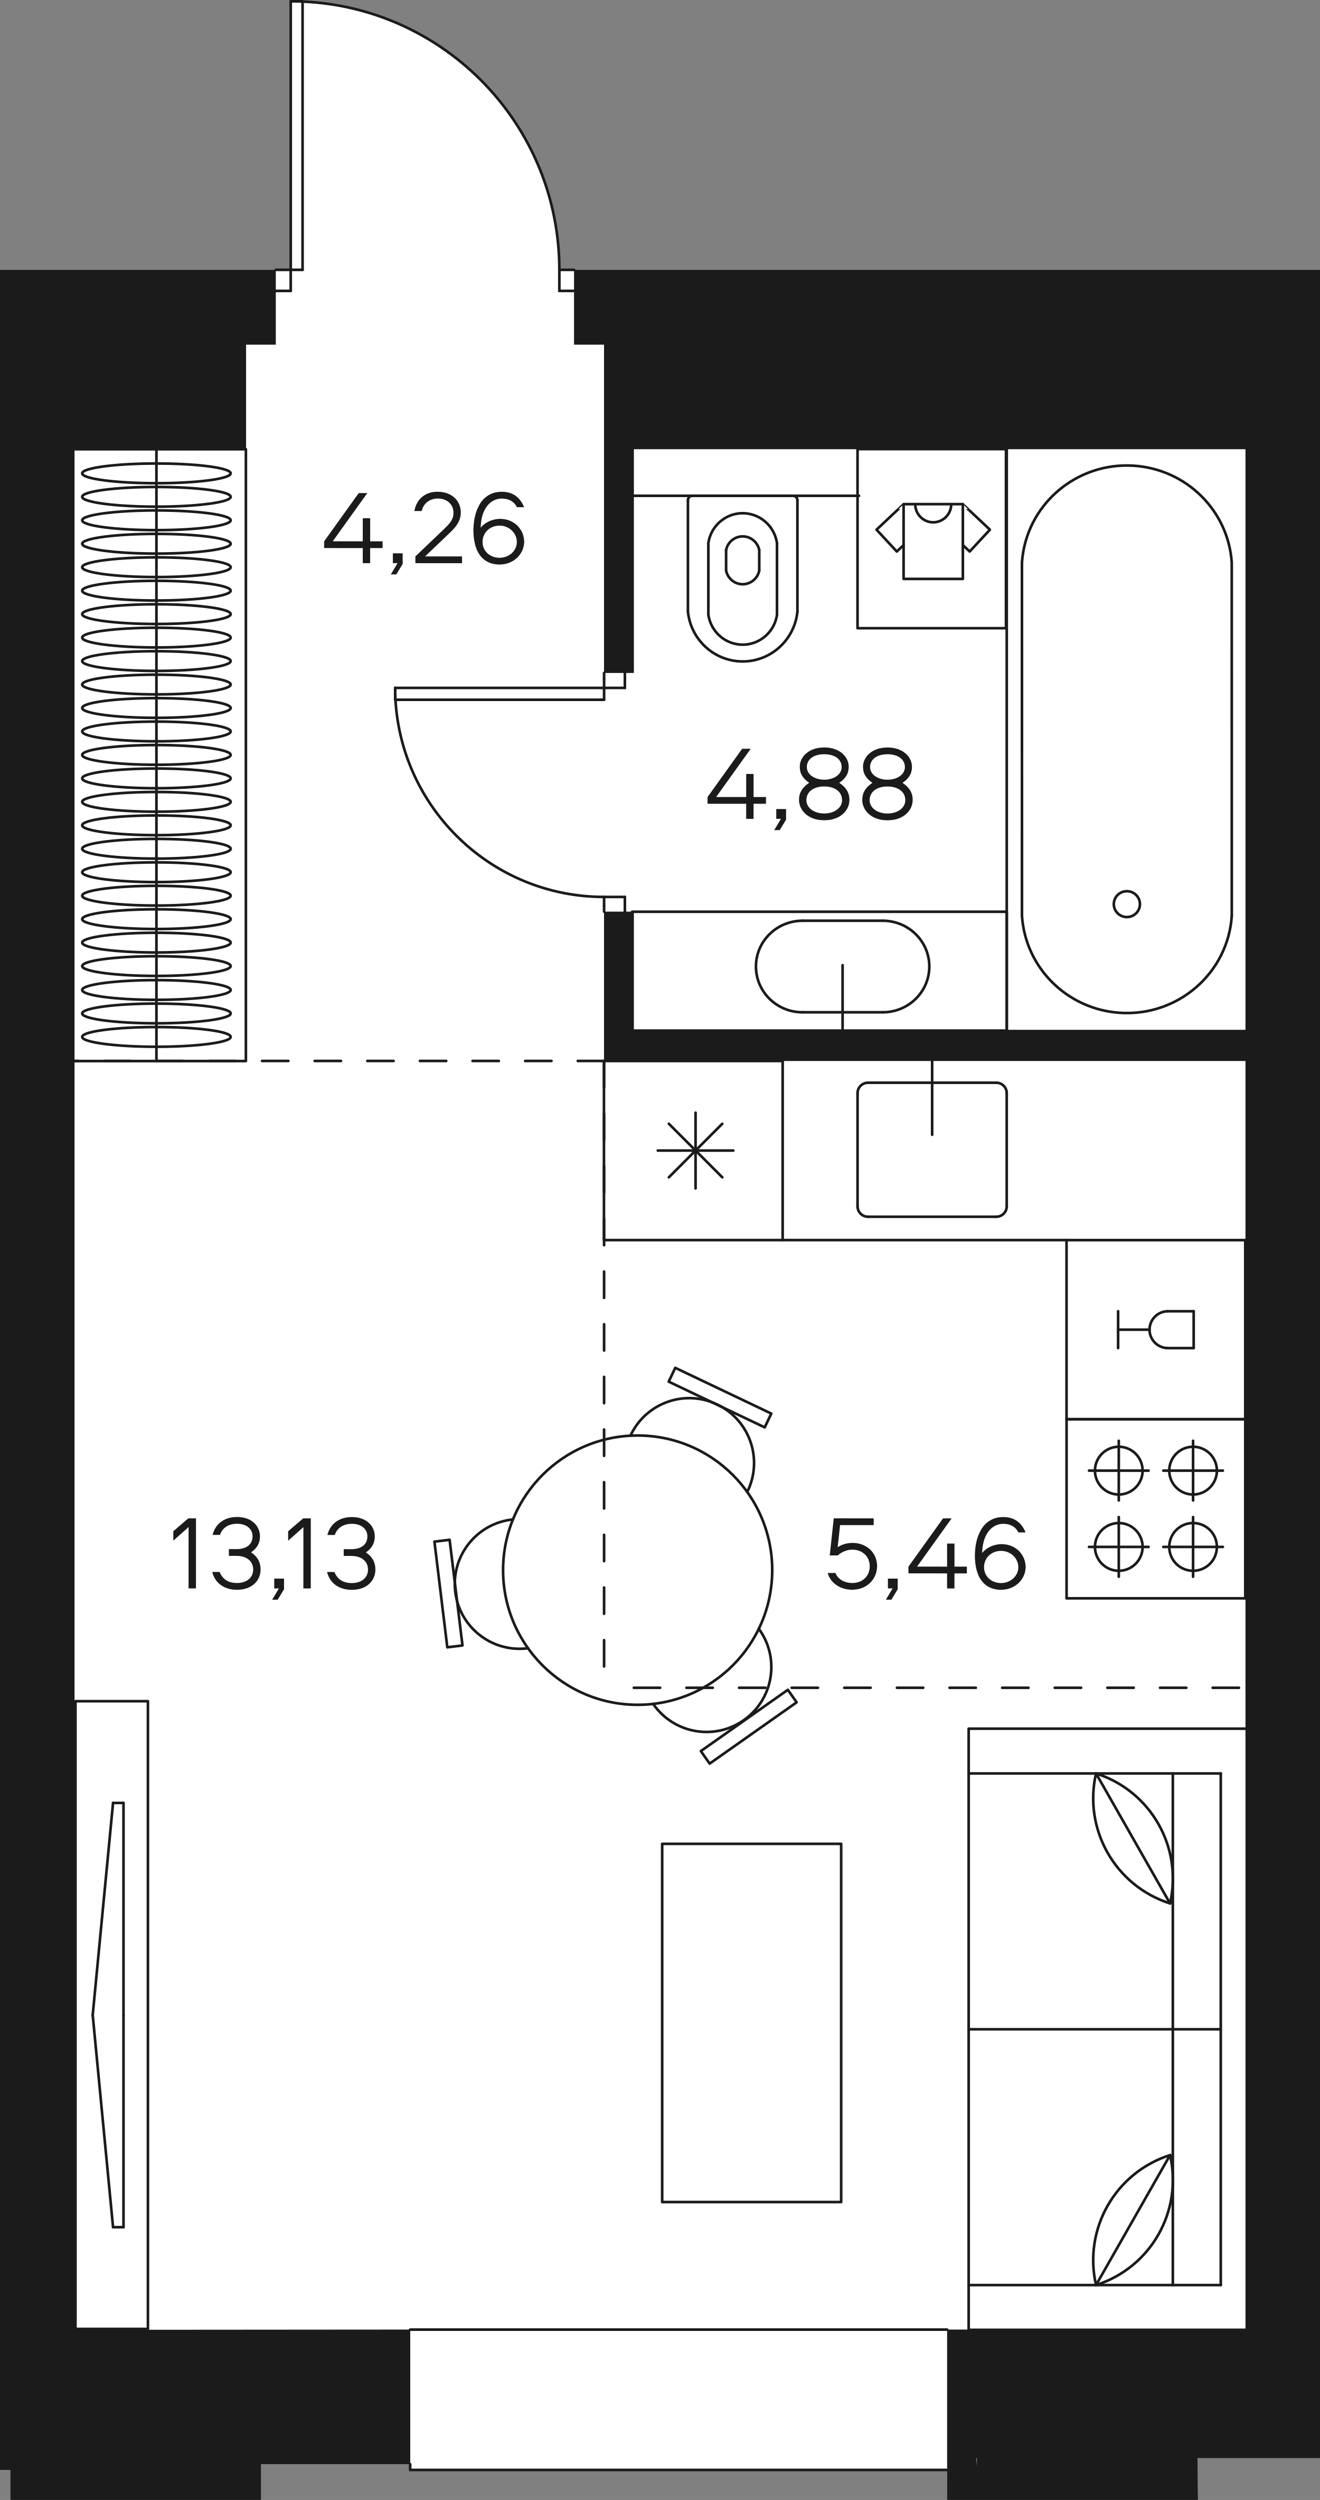 <?xml version="1.0" encoding="utf-8"?>
<!-- Generator: Adobe Illustrator 22.0.0, SVG Export Plug-In . SVG Version: 6.00 Build 0)  -->
<svg version="1.1" id="Layer_1" xmlns="http://www.w3.org/2000/svg" xmlns:xlink="http://www.w3.org/1999/xlink" x="0px" y="0px"
	 width="301.02px" height="569.76px" viewBox="0 0 301.02 569.76" enable-background="new 0 0 301.02 569.76" xml:space="preserve">
<rect x="0" y="0" width="301.02" height="569.76" fill="#808080" stroke="none"/>
<g id="fon">
	<path fill="#FFFFFF" d="M66.3,0.301v61.198h-2.04h-1.38H56.1h-0.12h-39h-5.76H0v39.48v62.039v7.383v229.74v25.377V547.32v0.659
		v14.941h2.4v2.818v4.02h57.12V561.6h34.02v1.321H216v2.76v4.078h57.18l-0.12-9.539h0.12h27.84v-12.24v-17.04V425.519V170.34V61.499
		h-16.98H137.76h-6.84h-1.32h-2.04c0-32.88-25.98-59.76-58.56-61.14V0.301H66.3z"/>
</g>
<g id="walls_lines">
	
		<line fill="none" stroke="#1B1B1B" stroke-width="0.6" stroke-linecap="round" stroke-linejoin="round" stroke-miterlimit="10" x1="93.54" y1="530.94" x2="216" y2="530.94"/>
	
		<line fill="none" stroke="#1B1B1B" stroke-width="0.6" stroke-linecap="round" stroke-linejoin="round" stroke-miterlimit="10" x1="130.92" y1="61.5" x2="129.6" y2="61.5"/>
	
		<line fill="none" stroke="#1B1B1B" stroke-width="0.6" stroke-linecap="round" stroke-linejoin="round" stroke-miterlimit="10" x1="129.6" y1="66.3" x2="130.92" y2="66.3"/>
	
		<line fill="none" stroke="#1B1B1B" stroke-width="0.6" stroke-linecap="round" stroke-linejoin="round" stroke-miterlimit="10" x1="62.88" y1="66.3" x2="64.26" y2="66.3"/>
	
		<line fill="none" stroke="#1B1B1B" stroke-width="0.6" stroke-linecap="round" stroke-linejoin="round" stroke-miterlimit="10" x1="64.26" y1="61.5" x2="62.88" y2="61.5"/>
	
		<line fill="none" stroke="#1B1B1B" stroke-width="0.6" stroke-linecap="round" stroke-linejoin="round" stroke-miterlimit="10" x1="64.26" y1="66.3" x2="66.3" y2="66.3"/>
	
		<line fill="none" stroke="#1B1B1B" stroke-width="0.6" stroke-linecap="round" stroke-linejoin="round" stroke-miterlimit="10" x1="66.3" y1="66.3" x2="66.3" y2="61.5"/>
	
		<line fill="none" stroke="#1B1B1B" stroke-width="0.6" stroke-linecap="round" stroke-linejoin="round" stroke-miterlimit="10" x1="66.3" y1="61.5" x2="64.26" y2="61.5"/>
	
		<line fill="none" stroke="#1B1B1B" stroke-width="0.6" stroke-linecap="round" stroke-linejoin="round" stroke-miterlimit="10" x1="129.6" y1="61.5" x2="127.56" y2="61.5"/>
	
		<line fill="none" stroke="#1B1B1B" stroke-width="0.6" stroke-linecap="round" stroke-linejoin="round" stroke-miterlimit="10" x1="127.56" y1="61.5" x2="127.56" y2="66.3"/>
	
		<line fill="none" stroke="#1B1B1B" stroke-width="0.6" stroke-linecap="round" stroke-linejoin="round" stroke-miterlimit="10" x1="127.56" y1="66.3" x2="129.6" y2="66.3"/>
	
		<line fill="none" stroke="#1B1B1B" stroke-width="0.6" stroke-linecap="round" stroke-linejoin="round" stroke-miterlimit="10" x1="142.5" y1="206.46" x2="142.5" y2="207.78"/>
	
		<line fill="none" stroke="#1B1B1B" stroke-width="0.6" stroke-linecap="round" stroke-linejoin="round" stroke-miterlimit="10" x1="137.76" y1="207.78" x2="137.76" y2="206.46"/>
	
		<line fill="none" stroke="#1B1B1B" stroke-width="0.6" stroke-linecap="round" stroke-linejoin="round" stroke-miterlimit="10" x1="137.76" y1="154.74" x2="137.76" y2="153.36"/>
	
		<line fill="none" stroke="#1B1B1B" stroke-width="0.6" stroke-linecap="round" stroke-linejoin="round" stroke-miterlimit="10" x1="142.5" y1="153.36" x2="142.5" y2="154.74"/>
	
		<line fill="none" stroke="#1B1B1B" stroke-width="0.6" stroke-linecap="round" stroke-linejoin="round" stroke-miterlimit="10" x1="137.76" y1="156.78" x2="137.76" y2="154.74"/>
	
		<line fill="none" stroke="#1B1B1B" stroke-width="0.6" stroke-linecap="round" stroke-linejoin="round" stroke-miterlimit="10" x1="142.5" y1="156.78" x2="137.76" y2="156.78"/>
	
		<line fill="none" stroke="#1B1B1B" stroke-width="0.6" stroke-linecap="round" stroke-linejoin="round" stroke-miterlimit="10" x1="142.5" y1="154.74" x2="142.5" y2="156.78"/>
	
		<line fill="none" stroke="#1B1B1B" stroke-width="0.6" stroke-linecap="round" stroke-linejoin="round" stroke-miterlimit="10" x1="142.5" y1="204.42" x2="142.5" y2="206.46"/>
	
		<line fill="none" stroke="#1B1B1B" stroke-width="0.6" stroke-linecap="round" stroke-linejoin="round" stroke-miterlimit="10" x1="137.76" y1="204.42" x2="142.5" y2="204.42"/>
	
		<line fill="none" stroke="#1B1B1B" stroke-width="0.6" stroke-linecap="round" stroke-linejoin="round" stroke-miterlimit="10" x1="137.76" y1="206.46" x2="137.76" y2="204.42"/>
	<path fill="none" stroke="#1B1B1B" stroke-width="0.6" stroke-linecap="round" stroke-linejoin="round" stroke-miterlimit="10" d="
		M127.56,61.5c0-32.88-25.98-59.76-58.56-61.14C68.1,0.3,67.2,0.3,66.3,0.3"/>
	<path fill="none" stroke="#1B1B1B" stroke-width="0.6" stroke-linecap="round" stroke-linejoin="round" stroke-miterlimit="10" d="
		M90.12,156.78c0,0.9,0,1.8,0.06,2.7c1.44,25.02,22.14,44.94,47.58,44.94"/>
	
		<line fill="none" stroke="#1B1B1B" stroke-width="0.6" stroke-linecap="round" stroke-linejoin="round" stroke-miterlimit="10" x1="66.3" y1="0.3" x2="69" y2="0.3"/>
	
		<line fill="none" stroke="#1B1B1B" stroke-width="0.6" stroke-linecap="round" stroke-linejoin="round" stroke-miterlimit="10" x1="66.3" y1="61.5" x2="66.3" y2="0.3"/>
	
		<line fill="none" stroke="#1B1B1B" stroke-width="0.6" stroke-linecap="round" stroke-linejoin="round" stroke-miterlimit="10" x1="69" y1="61.5" x2="66.3" y2="61.5"/>
	
		<polyline fill="none" stroke="#1B1B1B" stroke-width="0.6" stroke-linecap="round" stroke-linejoin="round" stroke-miterlimit="10" points="
		69,0.3 69,0.36 69,61.5 	"/>
	
		<polyline fill="none" stroke="#1B1B1B" stroke-width="0.6" stroke-linecap="round" stroke-linejoin="round" stroke-miterlimit="10" points="
		90.12,159.48 90.18,159.48 137.76,159.48 	"/>
	
		<line fill="none" stroke="#1B1B1B" stroke-width="0.6" stroke-linecap="round" stroke-linejoin="round" stroke-miterlimit="10" x1="137.76" y1="159.48" x2="137.76" y2="156.78"/>
	
		<line fill="none" stroke="#1B1B1B" stroke-width="0.6" stroke-linecap="round" stroke-linejoin="round" stroke-miterlimit="10" x1="137.76" y1="156.78" x2="90.12" y2="156.78"/>
	
		<line fill="none" stroke="#1B1B1B" stroke-width="0.6" stroke-linecap="round" stroke-linejoin="round" stroke-miterlimit="10" x1="90.12" y1="156.78" x2="90.12" y2="159.48"/>
	
		<line fill="none" stroke="#1B1B1B" stroke-width="0.6" stroke-linecap="round" stroke-linejoin="round" stroke-miterlimit="10" stroke-dasharray="6,6" x1="144.54" y1="384.66" x2="284.04" y2="384.66"/>
	
		<line fill="none" stroke="#1B1B1B" stroke-width="0.6" stroke-linecap="round" stroke-linejoin="round" stroke-miterlimit="10" stroke-dasharray="6,6" x1="137.76" y1="241.8" x2="16.98" y2="241.8"/>
	
		<line fill="none" stroke="#1B1B1B" stroke-width="0.6" stroke-linecap="round" stroke-linejoin="round" stroke-miterlimit="10" stroke-dasharray="6,6" x1="137.76" y1="241.8" x2="137.76" y2="384.66"/>
	
		<line fill="none" stroke="#1B1B1B" stroke-width="0.6" stroke-linecap="round" stroke-linejoin="round" stroke-miterlimit="10" x1="93.54" y1="561.6" x2="93.54" y2="562.92"/>
	
		<line fill="none" stroke="#1B1B1B" stroke-width="0.6" stroke-linecap="round" stroke-linejoin="round" stroke-miterlimit="10" x1="93.54" y1="562.92" x2="216" y2="562.92"/>
</g>
<g id="mebel">
	<g id="LWPOLYLINE_3571_">
		
			<rect x="15.275" y="102.38" fill="none" stroke="#1B1B1B" stroke-width="0.6" stroke-linecap="round" stroke-linejoin="round" stroke-miterlimit="10" width="40.798" height="139.441"/>
	</g>
	<g id="LINE_13779_">
		
			<line fill="none" stroke="#1B1B1B" stroke-width="0.6" stroke-linecap="round" stroke-linejoin="round" stroke-miterlimit="10" x1="35.674" y1="241.82" x2="35.674" y2="102.38"/>
	</g>
	<g id="ELLIPSE_5107_">
		
			<path fill="none" stroke="#1B1B1B" stroke-width="0.6" stroke-linecap="round" stroke-linejoin="round" stroke-miterlimit="10" d="
			M52.605,107.881c0-1.241-7.58-2.247-16.931-2.247s-16.931,1.006-16.931,2.247c0,1.241,7.58,2.247,16.931,2.247
			S52.605,109.122,52.605,107.881L52.605,107.881z"/>
	</g>
	<g id="ELLIPSE_5106_">
		
			<path fill="none" stroke="#1B1B1B" stroke-width="0.6" stroke-linecap="round" stroke-linejoin="round" stroke-miterlimit="10" d="
			M52.605,113.228c0-1.241-7.58-2.247-16.931-2.247s-16.931,1.006-16.931,2.247c0,1.241,7.58,2.247,16.931,2.247
			S52.605,114.469,52.605,113.228L52.605,113.228z"/>
	</g>
	<g id="ELLIPSE_5105_">
		
			<path fill="none" stroke="#1B1B1B" stroke-width="0.6" stroke-linecap="round" stroke-linejoin="round" stroke-miterlimit="10" d="
			M52.605,118.576c0-1.241-7.58-2.247-16.931-2.247s-16.931,1.006-16.931,2.247s7.58,2.247,16.931,2.247
			S52.605,119.817,52.605,118.576L52.605,118.576z"/>
	</g>
	<g id="ELLIPSE_5104_">
		
			<path fill="none" stroke="#1B1B1B" stroke-width="0.6" stroke-linecap="round" stroke-linejoin="round" stroke-miterlimit="10" d="
			M52.605,123.923c0-1.241-7.58-2.247-16.931-2.247s-16.931,1.006-16.931,2.247c0,1.241,7.58,2.247,16.931,2.247
			S52.605,125.164,52.605,123.923L52.605,123.923z"/>
	</g>
	<g id="ELLIPSE_5103_">
		
			<path fill="none" stroke="#1B1B1B" stroke-width="0.6" stroke-linecap="round" stroke-linejoin="round" stroke-miterlimit="10" d="
			M52.605,129.271c0-1.241-7.58-2.247-16.931-2.247s-16.931,1.006-16.931,2.247s7.58,2.247,16.931,2.247
			S52.605,130.512,52.605,129.271L52.605,129.271z"/>
	</g>
	<g id="ELLIPSE_5102_">
		
			<path fill="none" stroke="#1B1B1B" stroke-width="0.6" stroke-linecap="round" stroke-linejoin="round" stroke-miterlimit="10" d="
			M52.605,134.618c0-1.241-7.58-2.247-16.931-2.247s-16.931,1.006-16.931,2.247s7.58,2.247,16.931,2.247
			S52.605,135.859,52.605,134.618L52.605,134.618z"/>
	</g>
	<g id="ELLIPSE_5101_">
		
			<path fill="none" stroke="#1B1B1B" stroke-width="0.6" stroke-linecap="round" stroke-linejoin="round" stroke-miterlimit="10" d="
			M52.605,139.965c0-1.241-7.58-2.247-16.931-2.247s-16.931,1.006-16.931,2.247s7.58,2.247,16.931,2.247
			S52.605,141.207,52.605,139.965L52.605,139.965z"/>
	</g>
	<g id="ELLIPSE_5100_">
		
			<path fill="none" stroke="#1B1B1B" stroke-width="0.6" stroke-linecap="round" stroke-linejoin="round" stroke-miterlimit="10" d="
			M52.605,145.313c0-1.241-7.58-2.247-16.931-2.247s-16.931,1.006-16.931,2.247s7.58,2.247,16.931,2.247
			S52.605,146.554,52.605,145.313L52.605,145.313z"/>
	</g>
	<g id="ELLIPSE_5099_">
		
			<path fill="none" stroke="#1B1B1B" stroke-width="0.6" stroke-linecap="round" stroke-linejoin="round" stroke-miterlimit="10" d="
			M52.605,150.66c0-1.241-7.58-2.247-16.931-2.247s-16.931,1.006-16.931,2.247s7.58,2.247,16.931,2.247
			S52.605,151.902,52.605,150.66L52.605,150.66z"/>
	</g>
	<g id="ELLIPSE_5098_">
		
			<path fill="none" stroke="#1B1B1B" stroke-width="0.6" stroke-linecap="round" stroke-linejoin="round" stroke-miterlimit="10" d="
			M52.605,156.008c0-1.241-7.58-2.247-16.931-2.247s-16.931,1.006-16.931,2.247s7.58,2.247,16.931,2.247
			S52.605,157.249,52.605,156.008L52.605,156.008z"/>
	</g>
	<g id="ELLIPSE_5097_">
		
			<path fill="none" stroke="#1B1B1B" stroke-width="0.6" stroke-linecap="round" stroke-linejoin="round" stroke-miterlimit="10" d="
			M52.605,161.355c0-1.241-7.58-2.247-16.931-2.247s-16.931,1.006-16.931,2.247s7.58,2.247,16.931,2.247
			S52.605,162.597,52.605,161.355L52.605,161.355z"/>
	</g>
	<g id="ELLIPSE_5096_">
		
			<path fill="none" stroke="#1B1B1B" stroke-width="0.6" stroke-linecap="round" stroke-linejoin="round" stroke-miterlimit="10" d="
			M52.605,166.703c0-1.241-7.58-2.247-16.931-2.247s-16.931,1.006-16.931,2.247s7.58,2.247,16.931,2.247
			S52.605,167.944,52.605,166.703L52.605,166.703z"/>
	</g>
	<g id="ELLIPSE_5095_">
		
			<path fill="none" stroke="#1B1B1B" stroke-width="0.6" stroke-linecap="round" stroke-linejoin="round" stroke-miterlimit="10" d="
			M52.605,172.05c0-1.241-7.58-2.247-16.931-2.247s-16.931,1.006-16.931,2.247s7.58,2.247,16.931,2.247
			S52.605,173.291,52.605,172.05L52.605,172.05z"/>
	</g>
	<g id="ELLIPSE_5094_">
		
			<path fill="none" stroke="#1B1B1B" stroke-width="0.6" stroke-linecap="round" stroke-linejoin="round" stroke-miterlimit="10" d="
			M52.605,177.398c0-1.241-7.58-2.247-16.931-2.247s-16.931,1.006-16.931,2.247s7.58,2.247,16.931,2.247
			S52.605,178.639,52.605,177.398L52.605,177.398z"/>
	</g>
	<g id="ELLIPSE_5093_">
		
			<path fill="none" stroke="#1B1B1B" stroke-width="0.6" stroke-linecap="round" stroke-linejoin="round" stroke-miterlimit="10" d="
			M52.605,182.745c0-1.241-7.58-2.247-16.931-2.247s-16.931,1.006-16.931,2.247s7.58,2.247,16.931,2.247
			S52.605,183.986,52.605,182.745L52.605,182.745z"/>
	</g>
	<g id="ELLIPSE_5092_">
		
			<path fill="none" stroke="#1B1B1B" stroke-width="0.6" stroke-linecap="round" stroke-linejoin="round" stroke-miterlimit="10" d="
			M52.605,188.093c0-1.241-7.58-2.247-16.931-2.247s-16.931,1.006-16.931,2.247s7.58,2.247,16.931,2.247
			S52.605,189.334,52.605,188.093L52.605,188.093z"/>
	</g>
	<g id="ELLIPSE_5091_">
		
			<path fill="none" stroke="#1B1B1B" stroke-width="0.6" stroke-linecap="round" stroke-linejoin="round" stroke-miterlimit="10" d="
			M52.605,193.44c0-1.241-7.58-2.247-16.931-2.247s-16.931,1.006-16.931,2.247s7.58,2.247,16.931,2.247
			S52.605,194.681,52.605,193.44L52.605,193.44z"/>
	</g>
	<g id="ELLIPSE_5090_">
		
			<path fill="none" stroke="#1B1B1B" stroke-width="0.6" stroke-linecap="round" stroke-linejoin="round" stroke-miterlimit="10" d="
			M52.605,198.788c0-1.241-7.58-2.247-16.931-2.247s-16.931,1.006-16.931,2.247s7.58,2.247,16.931,2.247
			S52.605,200.029,52.605,198.788L52.605,198.788z"/>
	</g>
	<g id="ELLIPSE_5089_">
		
			<path fill="none" stroke="#1B1B1B" stroke-width="0.6" stroke-linecap="round" stroke-linejoin="round" stroke-miterlimit="10" d="
			M52.605,204.135c0-1.241-7.58-2.247-16.931-2.247s-16.931,1.006-16.931,2.247s7.58,2.247,16.931,2.247
			S52.605,205.376,52.605,204.135L52.605,204.135z"/>
	</g>
	<g id="ELLIPSE_5088_">
		
			<path fill="none" stroke="#1B1B1B" stroke-width="0.6" stroke-linecap="round" stroke-linejoin="round" stroke-miterlimit="10" d="
			M52.605,209.482c0-1.241-7.58-2.247-16.931-2.247s-16.931,1.006-16.931,2.247s7.58,2.247,16.931,2.247
			S52.605,210.724,52.605,209.482L52.605,209.482z"/>
	</g>
	<g id="ELLIPSE_5087_">
		
			<path fill="none" stroke="#1B1B1B" stroke-width="0.6" stroke-linecap="round" stroke-linejoin="round" stroke-miterlimit="10" d="
			M52.605,214.83c0-1.241-7.58-2.247-16.931-2.247s-16.931,1.006-16.931,2.247s7.58,2.247,16.931,2.247
			S52.605,216.071,52.605,214.83L52.605,214.83z"/>
	</g>
	<g id="ELLIPSE_5086_">
		
			<path fill="none" stroke="#1B1B1B" stroke-width="0.6" stroke-linecap="round" stroke-linejoin="round" stroke-miterlimit="10" d="
			M52.605,220.177c0-1.241-7.58-2.247-16.931-2.247s-16.931,1.006-16.931,2.247s7.58,2.247,16.931,2.247
			S52.605,221.419,52.605,220.177L52.605,220.177z"/>
	</g>
	<g id="ELLIPSE_5085_">
		
			<path fill="none" stroke="#1B1B1B" stroke-width="0.6" stroke-linecap="round" stroke-linejoin="round" stroke-miterlimit="10" d="
			M52.605,225.624c0-1.241-7.58-2.247-16.931-2.247s-16.931,1.006-16.931,2.247s7.58,2.247,16.931,2.247
			S52.605,226.866,52.605,225.624L52.605,225.624z"/>
	</g>
	<g id="ELLIPSE_5084_">
		
			<path fill="none" stroke="#1B1B1B" stroke-width="0.6" stroke-linecap="round" stroke-linejoin="round" stroke-miterlimit="10" d="
			M52.605,230.972c0-1.241-7.58-2.247-16.931-2.247s-16.931,1.006-16.931,2.247s7.58,2.247,16.931,2.247
			S52.605,232.213,52.605,230.972L52.605,230.972z"/>
	</g>
	<g id="ELLIPSE_5083_">
		
			<path fill="none" stroke="#1B1B1B" stroke-width="0.6" stroke-linecap="round" stroke-linejoin="round" stroke-miterlimit="10" d="
			M52.605,236.319c0-1.241-7.58-2.247-16.931-2.247s-16.931,1.006-16.931,2.247s7.58,2.247,16.931,2.247
			S52.605,237.561,52.605,236.319L52.605,236.319z"/>
	</g>
	<g id="LINE_13778_">
		
			<line fill="none" stroke="#1B1B1B" stroke-width="0.6" stroke-linecap="round" stroke-linejoin="round" stroke-miterlimit="10" x1="195.899" y1="112.992" x2="141.128" y2="112.992"/>
	</g>
	<g id="LINE_13777_">
		
			<line fill="none" stroke="#1B1B1B" stroke-width="0.6" stroke-linecap="round" stroke-linejoin="round" stroke-miterlimit="10" x1="156.88" y1="139.406" x2="156.88" y2="114.012"/>
	</g>
	<g id="LINE_13776_">
		
			<line fill="none" stroke="#1B1B1B" stroke-width="0.6" stroke-linecap="round" stroke-linejoin="round" stroke-miterlimit="10" x1="181.847" y1="139.406" x2="181.847" y2="114.012"/>
	</g>
	<g id="LINE_13775_">
		
			<line fill="none" stroke="#1B1B1B" stroke-width="0.6" stroke-linecap="round" stroke-linejoin="round" stroke-miterlimit="10" x1="180.835" y1="112.992" x2="157.892" y2="112.992"/>
	</g>
	<g id="ARC_3398_">
		
			<path fill="none" stroke="#1B1B1B" stroke-width="0.6" stroke-linecap="round" stroke-linejoin="round" stroke-miterlimit="10" d="
			M180.835,112.992c0.559,0,1.012,0.457,1.012,1.02"/>
	</g>
	<g id="ARC_3397_">
		
			<path fill="none" stroke="#1B1B1B" stroke-width="0.6" stroke-linecap="round" stroke-linejoin="round" stroke-miterlimit="10" d="
			M156.88,114.012c0-0.564,0.453-1.02,1.012-1.02"/>
	</g>
	<g id="ARC_3396_">
		
			<path fill="none" stroke="#1B1B1B" stroke-width="0.6" stroke-linecap="round" stroke-linejoin="round" stroke-miterlimit="10" d="
			M181.847,139.406c-0.718,6.951-6.889,11.999-13.784,11.275c-5.904-0.62-10.569-5.324-11.184-11.275"/>
	</g>
	<g id="LINE_13774_">
		
			<line fill="none" stroke="#1B1B1B" stroke-width="0.6" stroke-linecap="round" stroke-linejoin="round" stroke-miterlimit="10" x1="161.536" y1="123.805" x2="161.536" y2="140.088"/>
	</g>
	<g id="LINE_13773_">
		
			<line fill="none" stroke="#1B1B1B" stroke-width="0.6" stroke-linecap="round" stroke-linejoin="round" stroke-miterlimit="10" x1="165.585" y1="125.348" x2="165.585" y2="130.053"/>
	</g>
	<g id="LINE_13772_">
		
			<line fill="none" stroke="#1B1B1B" stroke-width="0.6" stroke-linecap="round" stroke-linejoin="round" stroke-miterlimit="10" x1="177.191" y1="123.804" x2="177.191" y2="140.088"/>
	</g>
	<g id="LINE_13771_">
		
			<line fill="none" stroke="#1B1B1B" stroke-width="0.6" stroke-linecap="round" stroke-linejoin="round" stroke-miterlimit="10" x1="173.142" y1="125.348" x2="173.142" y2="130.053"/>
	</g>
	<g id="ARC_3395_">
		
			<path fill="none" stroke="#1B1B1B" stroke-width="0.6" stroke-linecap="round" stroke-linejoin="round" stroke-miterlimit="10" d="
			M177.191,140.088c-0.623,4.358-4.633,7.382-8.957,6.754c-3.471-0.505-6.198-3.254-6.699-6.754"/>
	</g>
	<g id="ARC_3394_">
		
			<path fill="none" stroke="#1B1B1B" stroke-width="0.6" stroke-linecap="round" stroke-linejoin="round" stroke-miterlimit="10" d="
			M161.536,123.805c0.623-4.358,4.633-7.382,8.957-6.754c3.471,0.505,6.198,3.254,6.699,6.754"/>
	</g>
	<g id="ARC_3393_">
		
			<path fill="none" stroke="#1B1B1B" stroke-width="0.6" stroke-linecap="round" stroke-linejoin="round" stroke-miterlimit="10" d="
			M165.585,125.348c0.434-2.104,2.478-3.455,4.565-3.017c1.504,0.316,2.679,1.5,2.992,3.017"/>
	</g>
	<g id="ARC_3392_">
		
			<path fill="none" stroke="#1B1B1B" stroke-width="0.6" stroke-linecap="round" stroke-linejoin="round" stroke-miterlimit="10" d="
			M173.142,130.053c-0.434,2.104-2.478,3.455-4.565,3.017c-1.504-0.316-2.679-1.5-2.992-3.017"/>
	</g>
	<g id="LWPOLYLINE_3570_">
		
			<rect x="195.557" y="102.355" fill="none" stroke="#1B1B1B" stroke-width="0.6" stroke-linecap="round" stroke-linejoin="round" stroke-miterlimit="10" width="33.854" height="40.819"/>
	</g>
	<g id="LWPOLYLINE_3569_">
		
			<rect x="206.06" y="114.9" fill="none" stroke="#1B1B1B" stroke-width="0.6" stroke-linecap="round" stroke-linejoin="round" stroke-miterlimit="10" width="13.514" height="17.04"/>
	</g>
	<g id="ARC_3391_">
		
			<path fill="none" stroke="#1B1B1B" stroke-width="0.6" stroke-linecap="round" stroke-linejoin="round" stroke-miterlimit="10" d="
			M208.711,114.9c0,2.287,1.839,4.14,4.107,4.14c2.268,0,4.107-1.854,4.107-4.14"/>
	</g>
	<g id="LWPOLYLINE_3568_">
		
			<path fill="none" stroke="#1B1B1B" stroke-width="0.6" stroke-linecap="round" stroke-linejoin="round" stroke-miterlimit="10" d="
			M219.531,114.9c0.02-0.022,6.214,5.822,6.214,5.822l-4.617,4.974l-1.553-1.466"/>
	</g>
	<g id="LWPOLYLINE_3567_">
		
			<path fill="none" stroke="#1B1B1B" stroke-width="0.6" stroke-linecap="round" stroke-linejoin="round" stroke-miterlimit="10" d="
			M206.104,114.9c-0.02-0.022-6.214,5.822-6.214,5.822l4.617,4.974l1.553-1.466"/>
	</g>
	<g id="CIRCLE_968_">
		
			<path fill="none" stroke="#1B1B1B" stroke-width="0.6" stroke-linecap="round" stroke-linejoin="round" stroke-miterlimit="10" d="
			M259.959,206.059c0,1.627-1.334,2.946-2.98,2.946s-2.98-1.319-2.98-2.946s1.334-2.946,2.98-2.946S259.959,204.432,259.959,206.059
			L259.959,206.059z"/>
	</g>
	<g id="LWPOLYLINE_3566_">
		
			<rect x="229.583" y="101.598" fill="none" stroke="#1B1B1B" stroke-width="0.6" stroke-linecap="round" stroke-linejoin="round" stroke-miterlimit="10" width="54.796" height="133.403"/>
	</g>
	<g id="ARC_3390_">
		
			<path fill="none" stroke="#1B1B1B" stroke-width="0.6" stroke-linecap="round" stroke-linejoin="round" stroke-miterlimit="10" d="
			M233.051,128.223c0.875-13.06,12.294-22.946,25.506-22.082c11.992,0.785,21.543,10.225,22.339,22.079l0.006,80.53"/>
	</g>
	<g id="LINE_13770_">
		
			<line fill="none" stroke="#1B1B1B" stroke-width="0.6" stroke-linecap="round" stroke-linejoin="round" stroke-miterlimit="10" x1="233.057" y1="208.753" x2="233.051" y2="128.223"/>
	</g>
	<g id="ARC_3389_">
		
			<path fill="none" stroke="#1B1B1B" stroke-width="0.6" stroke-linecap="round" stroke-linejoin="round" stroke-miterlimit="10" d="
			M280.901,208.749c-0.875,13.06-12.294,22.946-25.506,22.082c-11.992-0.785-21.543-10.225-22.339-22.079"/>
	</g>
	<g id="LWPOLYLINE_3565_">
		
			<rect x="144.15" y="207.793" fill="none" stroke="#1B1B1B" stroke-width="0.6" stroke-linecap="round" stroke-linejoin="round" stroke-miterlimit="10" width="85.442" height="27.097"/>
	</g>
	<g id="LINE_13769_">
		
			<line fill="none" stroke="#1B1B1B" stroke-width="0.6" stroke-linecap="round" stroke-linejoin="round" stroke-miterlimit="10" x1="183.002" y1="209.844" x2="201.293" y2="209.844"/>
	</g>
	<g id="LINE_13768_">
		
			<line fill="none" stroke="#1B1B1B" stroke-width="0.6" stroke-linecap="round" stroke-linejoin="round" stroke-miterlimit="10" x1="182.982" y1="230.707" x2="201.315" y2="230.707"/>
	</g>
	<g id="ARC_3388_">
		
			<path fill="none" stroke="#1B1B1B" stroke-width="0.6" stroke-linecap="round" stroke-linejoin="round" stroke-miterlimit="10" d="
			M201.315,230.707c5.861,0,10.612-4.671,10.612-10.432s-4.751-10.432-10.612-10.431"/>
	</g>
	<g id="ARC_3387_">
		
			<path fill="none" stroke="#1B1B1B" stroke-width="0.6" stroke-linecap="round" stroke-linejoin="round" stroke-miterlimit="10" d="
			M183.002,209.844c-5.861,0-10.612,4.671-10.612,10.432s4.751,10.431,10.612,10.431"/>
	</g>
	<g id="LWPOLYLINE_3564_">
		
			<line fill="none" stroke="#1B1B1B" stroke-width="0.6" stroke-linecap="round" stroke-linejoin="round" stroke-miterlimit="10" x1="192.149" y1="235.384" x2="192.148" y2="219.975"/>
	</g>
	<g>
		<g id="CIRCLE_967_">
			
				<path fill="none" stroke="#1B1B1B" stroke-width="0.6" stroke-linecap="round" stroke-linejoin="round" stroke-miterlimit="10" d="
				M114.725,357.851c0-16.949,13.74-30.688,30.688-30.688s30.688,13.74,30.688,30.688c0,16.949-13.74,30.688-30.688,30.688
				S114.725,374.8,114.725,357.851L114.725,357.851z"/>
		</g>
		<g id="ARC_3386_">
			
				<path fill="none" stroke="#1B1B1B" stroke-width="0.6" stroke-linecap="round" stroke-linejoin="round" stroke-miterlimit="10" d="
				M120.414,375.649c-0.141,0.018-0.282,0.035-0.423,0.049c-8.12,0.83-15.376-5.081-16.206-13.201s5.081-15.376,13.201-16.206"/>
		</g>
		<g id="LWPOLYLINE_3563_">
			
				<rect x="100.351" y="350.99" transform="matrix(0.993 -0.121 0.121 0.993 -43.047 14.963)" fill="none" stroke="#1B1B1B" stroke-width="0.6" stroke-linecap="round" stroke-linejoin="round" stroke-miterlimit="10" width="3.486" height="24.251"/>
		</g>
		<g id="ARC_3385_">
			
				<path fill="none" stroke="#1B1B1B" stroke-width="0.6" stroke-linecap="round" stroke-linejoin="round" stroke-miterlimit="10" d="
				M143.771,327.207c0.06-0.129,0.121-0.257,0.185-0.384c3.648-7.302,12.525-10.265,19.827-6.617s10.265,12.525,6.617,19.827"/>
		</g>
		<g id="LWPOLYLINE_3562_">
			
				<rect x="162.39" y="306.356" transform="matrix(0.43 -0.903 0.903 0.43 -193.974 329.793)" fill="none" stroke="#1B1B1B" stroke-width="0.6" stroke-linecap="round" stroke-linejoin="round" stroke-miterlimit="10" width="3.486" height="24.247"/>
		</g>
		<g id="ARC_3384_">
			
				<path fill="none" stroke="#1B1B1B" stroke-width="0.6" stroke-linecap="round" stroke-linejoin="round" stroke-miterlimit="10" d="
				M173.041,371.212c0.084,0.115,0.166,0.23,0.247,0.347c4.633,6.721,2.94,15.925-3.781,20.557
				c-6.721,4.633-15.925,2.94-20.557-3.781"/>
		</g>
		<g id="LWPOLYLINE_3561_">
			
				<rect x="158.392" y="391.796" transform="matrix(0.818 -0.576 0.576 0.818 -195.414 169.835)" fill="none" stroke="#1B1B1B" stroke-width="0.6" stroke-linecap="round" stroke-linejoin="round" stroke-miterlimit="10" width="24.251" height="3.486"/>
		</g>
	</g>
	<g>
		<g id="LWPOLYLINE_3560_">
			
				<rect x="220.901" y="393.981" fill="none" stroke="#1B1B1B" stroke-width="0.6" stroke-linecap="round" stroke-linejoin="round" stroke-miterlimit="10" width="63.976" height="137.012"/>
		</g>
		<g id="LINE_13767_">
			
				<line fill="none" stroke="#1B1B1B" stroke-width="0.6" stroke-linecap="round" stroke-linejoin="round" stroke-miterlimit="10" x1="278.391" y1="520.788" x2="278.391" y2="404.186"/>
		</g>
		<g id="LINE_13766_">
			
				<line fill="none" stroke="#1B1B1B" stroke-width="0.6" stroke-linecap="round" stroke-linejoin="round" stroke-miterlimit="10" x1="278.391" y1="404.186" x2="220.901" y2="404.186"/>
		</g>
		<g id="LINE_13765_">
			
				<line fill="none" stroke="#1B1B1B" stroke-width="0.6" stroke-linecap="round" stroke-linejoin="round" stroke-miterlimit="10" x1="220.901" y1="520.788" x2="278.391" y2="520.788"/>
		</g>
		<g id="LINE_13764_">
			
				<line fill="none" stroke="#1B1B1B" stroke-width="0.6" stroke-linecap="round" stroke-linejoin="round" stroke-miterlimit="10" x1="267.459" y1="520.788" x2="267.459" y2="404.186"/>
		</g>
		<g id="LINE_13763_">
			
				<line fill="none" stroke="#1B1B1B" stroke-width="0.6" stroke-linecap="round" stroke-linejoin="round" stroke-miterlimit="10" x1="278.391" y1="462.487" x2="220.901" y2="462.487"/>
		</g>
		<g id="LINE_13762_">
			
				<line fill="none" stroke="#1B1B1B" stroke-width="0.6" stroke-linecap="round" stroke-linejoin="round" stroke-miterlimit="10" x1="249.946" y1="520.788" x2="266.824" y2="491.167"/>
		</g>
		<g id="ARC_3383_">
			
				<path fill="none" stroke="#1B1B1B" stroke-width="0.6" stroke-linecap="round" stroke-linejoin="round" stroke-miterlimit="10" d="
				M249.946,520.788c-2.946-12.762,4.396-25.649,16.878-29.621"/>
		</g>
		<g id="ARC_3382_">
			
				<path fill="none" stroke="#1B1B1B" stroke-width="0.6" stroke-linecap="round" stroke-linejoin="round" stroke-miterlimit="10" d="
				M266.824,491.167c2.946,12.762-4.396,25.649-16.878,29.621"/>
		</g>
		<g id="LINE_13761_">
			
				<line fill="none" stroke="#1B1B1B" stroke-width="0.6" stroke-linecap="round" stroke-linejoin="round" stroke-miterlimit="10" x1="249.946" y1="404.186" x2="266.824" y2="433.807"/>
		</g>
		<g id="ARC_3381_">
			
				<path fill="none" stroke="#1B1B1B" stroke-width="0.6" stroke-linecap="round" stroke-linejoin="round" stroke-miterlimit="10" d="
				M266.824,433.807c-12.481-3.972-19.824-16.859-16.878-29.621"/>
		</g>
		<g id="ARC_3380_">
			
				<path fill="none" stroke="#1B1B1B" stroke-width="0.6" stroke-linecap="round" stroke-linejoin="round" stroke-miterlimit="10" d="
				M249.946,404.186c12.481,3.972,19.824,16.859,16.878,29.621"/>
		</g>
		<g id="LWPOLYLINE_3559_">
			
				<rect x="151.004" y="420.228" fill="none" stroke="#1B1B1B" stroke-width="0.6" stroke-linecap="round" stroke-linejoin="round" stroke-miterlimit="10" width="40.819" height="81.638"/>
		</g>
	</g>
	<g>
		<g id="LWPOLYLINE_3558_">
			
				<rect x="17.208" y="387.715" fill="none" stroke="#1B1B1B" stroke-width="0.6" stroke-linecap="round" stroke-linejoin="round" stroke-miterlimit="10" width="16.527" height="143.072"/>
		</g>
		<g id="LINE_13760_">
			
				<line fill="none" stroke="#1B1B1B" stroke-width="0.6" stroke-linecap="round" stroke-linejoin="round" stroke-miterlimit="10" x1="28.164" y1="459.251" x2="28.164" y2="507.597"/>
		</g>
		<g id="LINE_13759_">
			
				<line fill="none" stroke="#1B1B1B" stroke-width="0.6" stroke-linecap="round" stroke-linejoin="round" stroke-miterlimit="10" x1="28.164" y1="507.597" x2="25.782" y2="507.597"/>
		</g>
		<g id="LINE_13758_">
			
				<line fill="none" stroke="#1B1B1B" stroke-width="0.6" stroke-linecap="round" stroke-linejoin="round" stroke-miterlimit="10" x1="25.782" y1="507.597" x2="21.141" y2="459.251"/>
		</g>
		<g id="LINE_13757_">
			
				<line fill="none" stroke="#1B1B1B" stroke-width="0.6" stroke-linecap="round" stroke-linejoin="round" stroke-miterlimit="10" x1="28.164" y1="459.251" x2="28.164" y2="410.905"/>
		</g>
		<g id="LINE_13756_">
			
				<line fill="none" stroke="#1B1B1B" stroke-width="0.6" stroke-linecap="round" stroke-linejoin="round" stroke-miterlimit="10" x1="28.164" y1="410.905" x2="25.782" y2="410.905"/>
		</g>
		<g id="LINE_13755_">
			
				<line fill="none" stroke="#1B1B1B" stroke-width="0.6" stroke-linecap="round" stroke-linejoin="round" stroke-miterlimit="10" x1="25.782" y1="410.905" x2="21.141" y2="459.251"/>
		</g>
	</g>
	<g>
		<g id="LWPOLYLINE_3557_">
			
				<line fill="none" stroke="#1B1B1B" stroke-width="0.6" stroke-linecap="round" stroke-linejoin="round" stroke-miterlimit="10" x1="158.621" y1="270.848" x2="158.62" y2="253.587"/>
		</g>
		<g id="LWPOLYLINE_3556_">
			
				<line fill="none" stroke="#1B1B1B" stroke-width="0.6" stroke-linecap="round" stroke-linejoin="round" stroke-miterlimit="10" x1="167.237" y1="262.218" x2="150.004" y2="262.218"/>
		</g>
		<g id="LINE_13754_">
			
				<line fill="none" stroke="#1B1B1B" stroke-width="0.6" stroke-linecap="round" stroke-linejoin="round" stroke-miterlimit="10" x1="164.714" y1="256.115" x2="152.527" y2="268.321"/>
		</g>
		<g id="LINE_13750_">
			
				<line fill="none" stroke="#1B1B1B" stroke-width="0.6" stroke-linecap="round" stroke-linejoin="round" stroke-miterlimit="10" x1="164.714" y1="268.32" x2="152.527" y2="256.115"/>
		</g>
		<g id="LWPOLYLINE_3555_">
			
				<rect x="137.73" y="241.808" fill="none" stroke="#1B1B1B" stroke-width="0.6" stroke-linecap="round" stroke-linejoin="round" stroke-miterlimit="10" width="40.754" height="40.819"/>
		</g>
	</g>
	<g>
		<g id="LWPOLYLINE_3554_">
			
				<rect x="243.227" y="323.452" fill="none" stroke="#1B1B1B" stroke-width="0.6" stroke-linecap="round" stroke-linejoin="round" stroke-miterlimit="10" width="40.754" height="40.819"/>
		</g>
		<g id="LWPOLYLINE_3553_">
			
				<line fill="none" stroke="#1B1B1B" stroke-width="0.6" stroke-linecap="round" stroke-linejoin="round" stroke-miterlimit="10" x1="272.075" y1="345.751" x2="272.075" y2="359.357"/>
		</g>
		<g id="LWPOLYLINE_3552_">
			
				<line fill="none" stroke="#1B1B1B" stroke-width="0.6" stroke-linecap="round" stroke-linejoin="round" stroke-miterlimit="10" x1="265.282" y1="352.554" x2="278.867" y2="352.554"/>
		</g>
		<g id="CIRCLE_966_">
			
				<path fill="none" stroke="#1B1B1B" stroke-width="0.6" stroke-linecap="round" stroke-linejoin="round" stroke-miterlimit="10" d="
				M272.075,357.996c3.001,0,5.434-2.437,5.434-5.443s-2.433-5.443-5.434-5.443c-3.001,0-5.434,2.437-5.434,5.443
				S269.074,357.996,272.075,357.996L272.075,357.996z"/>
		</g>
		<g id="LWPOLYLINE_3551_">
			
				<line fill="none" stroke="#1B1B1B" stroke-width="0.6" stroke-linecap="round" stroke-linejoin="round" stroke-miterlimit="10" x1="272.075" y1="341.972" x2="272.074" y2="328.365"/>
		</g>
		<g id="LWPOLYLINE_3550_">
			
				<line fill="none" stroke="#1B1B1B" stroke-width="0.6" stroke-linecap="round" stroke-linejoin="round" stroke-miterlimit="10" x1="265.282" y1="335.169" x2="278.867" y2="335.169"/>
		</g>
		<g id="CIRCLE_965_">
			
				<path fill="none" stroke="#1B1B1B" stroke-width="0.6" stroke-linecap="round" stroke-linejoin="round" stroke-miterlimit="10" d="
				M272.075,340.611c3.001,0,5.434-2.437,5.434-5.443c0-3.006-2.433-5.443-5.434-5.443s-5.434,2.437-5.434,5.443
				C266.641,338.174,269.073,340.611,272.075,340.611L272.075,340.611z"/>
		</g>
		<g id="LWPOLYLINE_3549_">
			
				<line fill="none" stroke="#1B1B1B" stroke-width="0.6" stroke-linecap="round" stroke-linejoin="round" stroke-miterlimit="10" x1="255.133" y1="345.751" x2="255.133" y2="359.357"/>
		</g>
		<g id="LWPOLYLINE_3548_">
			
				<line fill="none" stroke="#1B1B1B" stroke-width="0.6" stroke-linecap="round" stroke-linejoin="round" stroke-miterlimit="10" x1="261.926" y1="352.554" x2="248.341" y2="352.554"/>
		</g>
		<g id="CIRCLE_964_">
			
				<path fill="none" stroke="#1B1B1B" stroke-width="0.6" stroke-linecap="round" stroke-linejoin="round" stroke-miterlimit="10" d="
				M255.133,357.996c3.001,0,5.434-2.437,5.434-5.443s-2.433-5.443-5.434-5.443c-3.001,0-5.434,2.437-5.434,5.443
				S252.132,357.996,255.133,357.996L255.133,357.996z"/>
		</g>
		<g id="LWPOLYLINE_3547_">
			
				<line fill="none" stroke="#1B1B1B" stroke-width="0.6" stroke-linecap="round" stroke-linejoin="round" stroke-miterlimit="10" x1="255.133" y1="341.972" x2="255.133" y2="328.366"/>
		</g>
		<g id="LWPOLYLINE_3546_">
			
				<line fill="none" stroke="#1B1B1B" stroke-width="0.6" stroke-linecap="round" stroke-linejoin="round" stroke-miterlimit="10" x1="261.926" y1="335.169" x2="248.341" y2="335.169"/>
		</g>
		<g id="CIRCLE_963_">
			
				<path fill="none" stroke="#1B1B1B" stroke-width="0.6" stroke-linecap="round" stroke-linejoin="round" stroke-miterlimit="10" d="
				M255.133,340.611c3.001,0,5.434-2.437,5.434-5.443c0-3.006-2.433-5.443-5.434-5.443s-5.434,2.437-5.434,5.443
				C249.699,338.175,252.132,340.611,255.133,340.611L255.133,340.611z"/>
		</g>
	</g>
	<g>
		<g id="LINE_13692_">
			
				<line fill="none" stroke="#1B1B1B" stroke-width="0.6" stroke-linecap="round" stroke-linejoin="round" stroke-miterlimit="10" x1="197.944" y1="277.308" x2="227.197" y2="277.308"/>
		</g>
		<g id="LINE_13633_">
			
				<line fill="none" stroke="#1B1B1B" stroke-width="0.6" stroke-linecap="round" stroke-linejoin="round" stroke-miterlimit="10" x1="229.578" y1="249.138" x2="229.578" y2="274.931"/>
		</g>
		<g id="LINE_13623_">
			
				<line fill="none" stroke="#1B1B1B" stroke-width="0.6" stroke-linecap="round" stroke-linejoin="round" stroke-miterlimit="10" x1="197.944" y1="246.76" x2="227.197" y2="246.76"/>
		</g>
		<g id="LINE_13590_">
			
				<line fill="none" stroke="#1B1B1B" stroke-width="0.6" stroke-linecap="round" stroke-linejoin="round" stroke-miterlimit="10" x1="195.563" y1="249.138" x2="195.562" y2="274.931"/>
		</g>
		<g id="ARC_3379_">
			
				<path fill="none" stroke="#1B1B1B" stroke-width="0.6" stroke-linecap="round" stroke-linejoin="round" stroke-miterlimit="10" d="
				M227.197,246.76c1.315,0,2.381,1.064,2.381,2.377"/>
		</g>
		<g id="ARC_3378_">
			
				<path fill="none" stroke="#1B1B1B" stroke-width="0.6" stroke-linecap="round" stroke-linejoin="round" stroke-miterlimit="10" d="
				M195.563,249.138c0-1.313,1.066-2.377,2.381-2.377"/>
		</g>
		<g id="ARC_3377_">
			
				<path fill="none" stroke="#1B1B1B" stroke-width="0.6" stroke-linecap="round" stroke-linejoin="round" stroke-miterlimit="10" d="
				M229.578,274.931c0,1.313-1.066,2.377-2.381,2.377"/>
		</g>
		<g id="ARC_3376_">
			
				<path fill="none" stroke="#1B1B1B" stroke-width="0.6" stroke-linecap="round" stroke-linejoin="round" stroke-miterlimit="10" d="
				M197.944,277.308c-1.315,0-2.381-1.064-2.381-2.377"/>
		</g>
		<g id="LWPOLYLINE_3545_">
			
				<line fill="none" stroke="#1B1B1B" stroke-width="0.6" stroke-linecap="round" stroke-linejoin="round" stroke-miterlimit="10" x1="212.571" y1="241.59" x2="212.57" y2="258.627"/>
		</g>
	</g>
	<g>
		<g id="LWPOLYLINE_3544_">
			
				<rect x="243.221" y="282.635" fill="none" stroke="#1B1B1B" stroke-width="0.6" stroke-linecap="round" stroke-linejoin="round" stroke-miterlimit="10" width="40.754" height="40.819"/>
		</g>
		<g id="LWPOLYLINE_3543_">
			
				<line fill="none" stroke="#1B1B1B" stroke-width="0.6" stroke-linecap="round" stroke-linejoin="round" stroke-miterlimit="10" x1="262.145" y1="303.045" x2="254.981" y2="303.045"/>
		</g>
		<g id="LINE_13573_">
			
				<line fill="none" stroke="#1B1B1B" stroke-width="0.6" stroke-linecap="round" stroke-linejoin="round" stroke-miterlimit="10" x1="254.981" y1="307.242" x2="254.981" y2="298.848"/>
		</g>
		<g id="LINE_13312_">
			
				<line fill="none" stroke="#1B1B1B" stroke-width="0.6" stroke-linecap="round" stroke-linejoin="round" stroke-miterlimit="10" x1="272.214" y1="307.242" x2="272.214" y2="298.848"/>
		</g>
		<g id="LINE_12949_">
			
				<line fill="none" stroke="#1B1B1B" stroke-width="0.6" stroke-linecap="round" stroke-linejoin="round" stroke-miterlimit="10" x1="272.214" y1="298.848" x2="266.211" y2="298.848"/>
		</g>
		<g id="LINE_12866_">
			
				<line fill="none" stroke="#1B1B1B" stroke-width="0.6" stroke-linecap="round" stroke-linejoin="round" stroke-miterlimit="10" x1="272.214" y1="307.242" x2="266.32" y2="307.242"/>
		</g>
		<g id="ARC_3374_">
			
				<path fill="none" stroke="#1B1B1B" stroke-width="0.6" stroke-linecap="round" stroke-linejoin="round" stroke-miterlimit="10" d="
				M266.211,307.24c-2.313-0.069-4.133-2.003-4.064-4.32c0.066-2.22,1.847-4.005,4.064-4.071"/>
		</g>
	</g>
	
		<line fill="none" stroke="#1B1B1B" stroke-width="0.6" stroke-linecap="round" stroke-linejoin="round" stroke-miterlimit="10" x1="178.485" y1="282.627" x2="243.227" y2="282.627"/>
</g>
<g>
	<path fill="#1B1B1B" d="M284.055,61.485h-0.029h-146.25h-0.03h-6.84v17.07h6.84v10.17v0.03v13.59v0.03v51h6.811v-51h139.47v67.95
		v0.03v64.649h-139.47v-27.24h-6.811v27.24v0.03v6.78h146.281v183.69v0.029v105.391h-65.671h-0.029h-2.34v17.04v0.029v12.21v0.029
		v9.541h57.21l-0.121-9.541h0.091h0.029h27.84v-12.239v-0.029v-17.011v-0.029V425.535v-0.029v-255.15v-0.03V61.485H284.055z
		 M222.766,562.25l-0.09-2.016h0.09V562.25z"/>
	<polygon fill="#1B1B1B" points="16.995,425.535 16.995,425.506 16.995,170.415 16.995,170.385 16.995,102.375 42.465,102.375 
		42.495,102.375 56.115,102.375 56.115,78.555 62.895,78.555 62.895,61.485 -0.015,61.485 -0.015,170.385 -0.015,170.415 
		-0.015,425.506 -0.015,425.535 -0.015,562.934 2.385,562.934 2.385,569.775 59.535,569.775 59.535,561.615 93.555,561.615 
		93.555,560.234 93.555,560.205 93.555,547.995 93.555,547.966 93.555,530.926 16.995,530.985 	"/>
	<polygon fill="#1B1B1B" points="43,362.009 44.686,362.01 44.694,346.057 44.694,346.043 42.945,346.042 39.53,348.972 
		39.525,348.977 39.524,351.13 43.006,348.033 43,361.994 	"/>
	<path fill="#1B1B1B" d="M54.056,360.782c0,0-0.001,0-0.002,0c-1.97-0.001-3.269-0.823-3.97-2.513l-0.003-0.009l-1.686-0.001
		l0.005,0.019c0.343,1.331,1.052,2.364,2.107,3.07c0.953,0.639,2.163,0.977,3.497,0.977c0.002,0,0.003,0,0.005,0
		c1.656,0,3.046-0.474,4.021-1.369c0.897-0.826,1.392-1.98,1.393-3.251c0.001-1.664-0.709-2.944-2.17-3.914
		c1.366-0.924,2.03-2.116,2.03-3.646c0.001-1.185-0.475-2.275-1.338-3.072c-0.948-0.875-2.291-1.337-3.883-1.338
		c-0.001,0-0.002,0-0.003,0c-1.321,0-2.516,0.331-3.456,0.958c-1.056,0.705-1.771,1.75-2.126,3.105l-0.005,0.019l1.686,0.002
		l0.003-0.01c0.581-1.633,1.965-2.532,3.896-2.532c0.001,0,0.002,0,0.003,0c1.036,0.001,1.92,0.274,2.559,0.79
		c0.64,0.518,0.978,1.235,0.977,2.077c0,0.923-0.353,1.677-1.018,2.181c-0.63,0.478-1.534,0.73-2.611,0.73c-0.002,0-0.004,0-0.006,0
		l-1.767-0.001l-0.001,1.541l1.719,0.001c1.133,0,2.089,0.285,2.765,0.823c0.693,0.552,1.059,1.351,1.059,2.309
		C57.735,359.554,56.256,360.782,54.056,360.782z M50.419,346.859c0.022-0.017,0.042-0.036,0.065-0.053
		C50.462,346.823,50.442,346.843,50.419,346.859z M51.15,346.409c0.035-0.018,0.066-0.039,0.102-0.056
		C51.217,346.37,51.185,346.391,51.15,346.409z M52.066,346.039c0.007-0.002,0.014-0.005,0.022-0.008
		C52.08,346.034,52.073,346.037,52.066,346.039z M57.392,361.409c-0.02,0.013-0.035,0.028-0.055,0.041
		C57.357,361.437,57.373,361.421,57.392,361.409z"/>
	<polygon fill="#1B1B1B" points="62.065,364.587 63.325,364.587 64.771,362.205 64.774,359.782 62.536,359.781 62.535,362.018 
		63.604,362.018 62.079,364.564 	"/>
	<polygon fill="#1B1B1B" points="69.184,362.007 69.184,362.021 70.87,362.022 70.878,346.07 70.878,346.055 69.128,346.054 
		65.714,348.985 65.709,348.99 65.708,351.142 69.19,348.047 	"/>
	<path fill="#1B1B1B" d="M80.239,360.797c0,0-0.001,0-0.002,0c-1.97-0.001-3.269-0.823-3.969-2.514l-0.003-0.009l-1.686-0.001
		l0.005,0.019c0.343,1.331,1.052,2.364,2.107,3.07c0.953,0.639,2.163,0.977,3.497,0.977c0.001,0,0.003,0,0.005,0
		c1.656,0,3.046-0.474,4.021-1.369c0.897-0.826,1.392-1.98,1.393-3.25c0.001-1.665-0.708-2.945-2.17-3.914
		c1.366-0.924,2.03-2.117,2.03-3.647c0.001-1.184-0.475-2.274-1.338-3.071c-0.948-0.875-2.291-1.337-3.883-1.338
		c-0.001,0-0.002,0-0.003,0c-1.321,0-2.516,0.331-3.456,0.958c-1.057,0.704-1.772,1.749-2.126,3.105l-0.005,0.019l1.687,0.001
		l0.003-0.01c0.581-1.633,1.965-2.532,3.896-2.532c0.001,0,0.002,0,0.003,0c1.035,0.001,1.92,0.274,2.559,0.79
		c0.64,0.518,0.978,1.236,0.977,2.077c0,0.923-0.353,1.677-1.018,2.181c-0.631,0.478-1.534,0.73-2.611,0.73
		c-0.002,0-0.004,0-0.006,0l-1.767-0.001l-0.001,1.542l1.719,0.001c1.133,0,2.09,0.285,2.765,0.823
		c0.693,0.552,1.059,1.35,1.059,2.308C83.919,359.569,82.44,360.797,80.239,360.797z M76.608,346.869
		c0.02-0.015,0.038-0.032,0.058-0.047C76.646,346.837,76.628,346.855,76.608,346.869z M77.344,346.417
		c0.03-0.015,0.058-0.034,0.088-0.049C77.402,346.383,77.374,346.402,77.344,346.417z M78.267,346.047L78.267,346.047
		L78.267,346.047z"/>
	<path fill="#1B1B1B" d="M199.259,359.685c0.086-0.142,0.165-0.288,0.237-0.437c0.073-0.151,0.137-0.303,0.195-0.46
		c0.058-0.159,0.109-0.321,0.151-0.485c0.044-0.169,0.078-0.338,0.104-0.51c0.023-0.153,0.039-0.307,0.048-0.462
		c0.005-0.094,0.029-0.186,0.029-0.28c0.002-2.048-0.931-3.314-1.712-4.017c-0.081-0.073-0.177-0.126-0.263-0.194
		c-0.096-0.076-0.193-0.148-0.293-0.216c-0.172-0.118-0.349-0.224-0.534-0.322c-0.115-0.061-0.231-0.117-0.35-0.17
		c-0.189-0.083-0.38-0.155-0.577-0.217c-0.123-0.039-0.246-0.074-0.371-0.104c-0.202-0.049-0.405-0.086-0.612-0.112
		c-0.13-0.017-0.26-0.029-0.391-0.036c-0.103-0.006-0.205-0.029-0.308-0.029c-0.002,0-0.004,0-0.006,0
		c-1.414,0-2.553,0.314-3.578,0.99l0.551-5.043l7.643,0.004h0.015l0.001-1.542l-9.087-0.005h-0.014l-0.917,8.438l-0.002,0.017
		l1.846,0.001l0.005-0.004c0.813-0.786,2.13-1.315,3.278-1.315c2.351,0.002,3.992,1.566,3.991,3.805
		c0,1.061-0.388,2.024-1.092,2.715c-0.712,0.699-1.716,1.084-2.829,1.084c-0.001,0-0.001,0-0.002,0
		c-1.887-0.001-3.335-0.852-3.873-2.273l-0.028-0.076v0.067h-1.758l0.005,0.019c0.301,1.107,0.983,2.053,1.974,2.733
		c1.019,0.701,2.3,1.072,3.703,1.073c0.001,0,0.001,0,0.002,0c0.115,0,0.223-0.025,0.336-0.031c0.17-0.009,0.336-0.024,0.5-0.046
		c0.197-0.027,0.389-0.062,0.579-0.107c0.184-0.044,0.362-0.095,0.536-0.155c0.169-0.058,0.332-0.122,0.493-0.195
		c0.172-0.078,0.338-0.164,0.498-0.258c0.158-0.092,0.309-0.191,0.457-0.299c0.146-0.106,0.285-0.218,0.417-0.337
		c0.07-0.063,0.152-0.11,0.219-0.177c0.073-0.072,0.126-0.159,0.194-0.235c0.098-0.109,0.191-0.222,0.279-0.338
		C199.06,359.995,199.163,359.844,199.259,359.685z"/>
	<polygon fill="#1B1B1B" points="202.486,362.013 203.555,362.013 202.031,364.559 202.018,364.582 203.276,364.582 204.722,362.2 
		204.725,359.777 202.487,359.776 	"/>
	<polygon fill="#1B1B1B" points="217.659,362.021 217.662,358.589 220.493,358.59 220.495,357.049 217.663,357.048 217.665,351.791 
		215.979,351.79 215.978,357.047 209.132,357.043 216.994,346.078 217.012,346.054 215.053,346.052 207.171,357.048 
		207.168,357.052 207.167,358.583 215.977,358.588 215.975,362.02 	"/>
	<path fill="#1B1B1B" d="M224.047,352.849c0.028-0.268,0.065-0.525,0.11-0.772c0.043-0.233,0.091-0.459,0.148-0.676
		c0.053-0.203,0.111-0.398,0.175-0.585c0.074-0.214,0.155-0.419,0.243-0.614c0.086-0.19,0.178-0.37,0.275-0.541
		c0.085-0.149,0.174-0.292,0.268-0.427c0.143-0.205,0.295-0.391,0.454-0.562c0.065-0.07,0.129-0.14,0.196-0.205
		c0.193-0.185,0.396-0.345,0.606-0.485c0.051-0.034,0.101-0.069,0.152-0.1c0.205-0.125,0.417-0.226,0.633-0.311
		c0.08-0.031,0.161-0.062,0.242-0.088c0.185-0.059,0.371-0.102,0.56-0.134c0.134-0.022,0.27-0.038,0.407-0.047
		c0.082-0.005,0.163-0.014,0.245-0.014c0.001,0,0.002,0,0.003,0c1.64,0.001,2.838,0.68,3.466,1.962l0.004,0.008l1.64,0.001
		l-0.009-0.021c-0.468-1.154-1.131-2.032-1.972-2.61c-0.847-0.584-1.899-0.88-3.129-0.88c-0.002,0-0.004,0-0.006,0
		c-2.091,0-3.798,0.937-4.935,2.709c-0.062,0.097-0.107,0.217-0.166,0.319c-0.114,0.197-0.22,0.4-0.318,0.61
		c-0.103,0.219-0.197,0.445-0.285,0.68c-0.084,0.225-0.161,0.455-0.229,0.69c-0.076,0.26-0.143,0.525-0.202,0.799
		c-0.05,0.234-0.095,0.471-0.132,0.71c-0.046,0.297-0.081,0.596-0.108,0.904c-0.021,0.245-0.036,0.491-0.044,0.738
		c-0.005,0.158-0.028,0.307-0.028,0.467c-0.001,2.697,0.573,4.753,1.707,6.107c1.03,1.231,2.486,1.855,4.327,1.856
		c0.001,0,0.001,0,0.002,0c0.112,0,0.219-0.024,0.33-0.03c0.162-0.009,0.322-0.023,0.479-0.044c0.206-0.028,0.407-0.066,0.607-0.114
		c0.161-0.039,0.319-0.084,0.473-0.136c0.19-0.064,0.373-0.137,0.554-0.22c0.148-0.068,0.292-0.141,0.431-0.221
		c0.172-0.098,0.336-0.204,0.496-0.319c0.135-0.098,0.266-0.201,0.39-0.309c0.073-0.064,0.158-0.113,0.228-0.181
		c0.074-0.072,0.129-0.157,0.198-0.233c0.097-0.105,0.189-0.214,0.277-0.326c0.119-0.153,0.229-0.308,0.329-0.471
		c0.081-0.131,0.156-0.264,0.224-0.401c0.08-0.159,0.15-0.319,0.212-0.484c0.055-0.146,0.103-0.294,0.144-0.444
		c0.048-0.175,0.084-0.349,0.112-0.526c0.022-0.142,0.037-0.284,0.046-0.428c0.006-0.095,0.031-0.189,0.031-0.285
		c0-0.108-0.025-0.21-0.031-0.317c-0.009-0.148-0.023-0.293-0.043-0.436c-0.029-0.203-0.069-0.4-0.12-0.595
		c-0.038-0.143-0.08-0.283-0.13-0.42c-0.067-0.187-0.145-0.368-0.233-0.546c-0.065-0.131-0.135-0.259-0.211-0.383
		c-0.102-0.168-0.213-0.328-0.335-0.484c-0.094-0.121-0.194-0.238-0.299-0.35c-0.067-0.071-0.118-0.153-0.189-0.221
		c-0.075-0.072-0.164-0.124-0.242-0.191c-0.104-0.088-0.211-0.173-0.321-0.253c-0.175-0.127-0.354-0.242-0.542-0.347
		c-0.104-0.058-0.209-0.111-0.317-0.162c-0.204-0.096-0.411-0.18-0.626-0.25c-0.115-0.038-0.232-0.071-0.351-0.102
		c-0.21-0.054-0.422-0.095-0.639-0.124c-0.14-0.019-0.281-0.032-0.424-0.04c-0.105-0.006-0.207-0.029-0.313-0.029
		c-0.001,0-0.002,0-0.003,0c-0.976,0-1.935,0.213-2.772,0.618c-0.734,0.354-1.37,0.854-1.794,1.412
		c0.002-0.151,0.013-0.291,0.021-0.437C224.009,353.285,224.024,353.063,224.047,352.849z M224.405,357.185
		c0.001-1.041,0.402-1.992,1.131-2.68c0.716-0.675,1.689-1.047,2.741-1.047c0.001,0,0.003,0,0.004,0
		c2.176,0.001,3.945,1.675,3.944,3.731c-0.002,1.989-1.772,3.607-3.946,3.607c-0.001,0-0.001,0-0.002,0
		c-1.053-0.001-2.027-0.363-2.744-1.019C224.806,359.112,224.404,358.191,224.405,357.185z"/>
	<polygon fill="#1B1B1B" points="171.196,170.654 169.239,170.653 161.356,181.648 161.354,181.652 161.353,183.184 
		170.161,183.189 170.16,186.622 171.846,186.623 171.847,183.19 174.68,183.191 174.681,181.649 171.848,181.648 171.851,176.406 
		171.851,176.391 170.165,176.39 170.162,181.647 163.318,181.643 171.179,170.678 	"/>
	<polygon fill="#1B1B1B" points="176.554,189.193 177.813,189.194 179.258,186.812 179.262,184.389 177.024,184.388 
		177.023,186.626 178.092,186.626 176.567,189.17 	"/>
	<path fill="#1B1B1B" d="M182.209,182.292c-0.001,2.31,1.974,4.649,5.749,4.651c0.002,0,0.003,0,0.005,0
		c1.717,0,3.184-0.49,4.242-1.418c0.971-0.852,1.506-1.998,1.506-3.227c0.002-1.594-0.734-2.83-2.314-3.89
		c1.487-1.015,2.15-2.141,2.15-3.647c0.001-1.151-0.516-2.232-1.455-3.045c-1.031-0.892-2.458-1.364-4.125-1.365
		c-0.002,0-0.003,0-0.005,0c-1.665,0-3.09,0.471-4.121,1.361c-0.94,0.812-1.458,1.893-1.459,3.043c0,1.506,0.661,2.633,2.146,3.65
		C182.946,179.463,182.21,180.699,182.209,182.292z M187.959,185.401c-1.119,0-2.147-0.305-2.896-0.856
		c-0.754-0.557-1.169-1.331-1.169-2.178c0.001-1.9,1.597-3.128,4.064-3.128c0.001,0,0.002,0,0.003,0
		c1.184,0,2.194,0.288,2.922,0.832c0.748,0.559,1.143,1.354,1.143,2.299c-0.001,0.848-0.417,1.622-1.172,2.178
		c-0.747,0.551-1.773,0.854-2.892,0.854C187.962,185.401,187.96,185.401,187.959,185.401z M187.963,171.893c0.001,0,0.002,0,0.003,0
		c2.411,0.002,3.969,1.155,3.968,2.938c-0.001,0.801-0.409,1.532-1.15,2.059c-0.73,0.52-1.73,0.806-2.814,0.806
		c-0.002,0-0.004,0-0.006,0c-1.087,0-2.088-0.288-2.82-0.809c-0.74-0.528-1.148-1.259-1.147-2.06
		C183.996,173.045,185.554,171.893,187.963,171.893z M184.565,171.221c0.016-0.009,0.028-0.021,0.043-0.031
		C184.592,171.2,184.58,171.212,184.565,171.221z M183.823,171.752c-0.009,0.008-0.015,0.018-0.024,0.026
		C183.808,171.769,183.814,171.76,183.823,171.752z"/>
	<path fill="#1B1B1B" d="M196.633,182.3c-0.001,2.31,1.973,4.649,5.748,4.651c0.002,0,0.004,0,0.006,0
		c1.717,0,3.183-0.49,4.241-1.418c0.971-0.851,1.506-1.997,1.506-3.227c0.002-1.594-0.734-2.83-2.314-3.89
		c1.487-1.015,2.15-2.14,2.15-3.647c0.001-1.151-0.516-2.232-1.454-3.045c-1.031-0.892-2.458-1.364-4.126-1.365
		c-0.002,0-0.003,0-0.005,0c-1.665,0-3.09,0.471-4.121,1.361c-0.94,0.812-1.458,1.893-1.459,3.043c0,1.506,0.661,2.632,2.146,3.649
		C197.37,179.47,196.634,180.706,196.633,182.3z M206.45,182.377c-0.001,0.848-0.417,1.621-1.172,2.177
		c-0.748,0.551-1.776,0.854-2.896,0.854s-2.147-0.305-2.896-0.856c-0.754-0.557-1.169-1.331-1.169-2.179
		c0.001-1.9,1.598-3.127,4.067-3.127c1.184,0,2.194,0.288,2.922,0.832C206.056,180.636,206.45,181.432,206.45,182.377z
		 M202.387,171.901c0.001,0,0.002,0,0.003,0c1.154,0,2.139,0.268,2.847,0.772c0.733,0.523,1.121,1.272,1.121,2.167
		c-0.001,1.633-1.707,2.864-3.968,2.864c-0.001,0-0.002,0-0.003,0c-1.087,0-2.088-0.288-2.819-0.809
		c-0.741-0.527-1.148-1.259-1.148-2.059C198.42,173.053,199.978,171.901,202.387,171.901z M198.968,171.243
		c0.023-0.014,0.041-0.031,0.064-0.045C199.009,171.212,198.991,171.229,198.968,171.243z M198.247,171.759
		c-0.014,0.012-0.024,0.027-0.038,0.04C198.223,171.786,198.233,171.771,198.247,171.759z"/>
	<polygon fill="#1B1B1B" points="82.726,128.344 84.412,128.345 84.413,124.912 87.246,124.913 87.247,123.371 84.414,123.37 
		84.416,118.113 82.729,118.112 82.727,123.369 75.883,123.365 83.744,112.4 83.761,112.376 81.804,112.375 73.922,123.37 
		73.919,123.374 73.918,124.906 82.727,124.911 	"/>
	<polygon fill="#1B1B1B" points="91.825,128.534 91.828,126.111 89.59,126.11 89.589,128.348 90.658,128.348 89.133,130.892 
		89.12,130.915 90.379,130.916 	"/>
	<path fill="#1B1B1B" d="M102.649,121.364c1.202-1.137,2.431-2.563,2.432-4.521c0.001-1.405-0.516-2.604-1.495-3.468
		c-0.964-0.851-2.286-1.301-3.822-1.302c-0.001,0-0.003,0-0.005,0c-2.781,0-4.751,1.636-5.269,4.377l-0.003,0.018l1.687,0.001
		l0.002-0.012c0.396-1.753,1.814-2.842,3.704-2.842c0.001,0,0.002,0,0.003,0c0.779,0,1.469,0.189,2.029,0.526
		c0.012,0.007,0.023,0.017,0.035,0.025c0.915,0.567,1.473,1.534,1.472,2.724c-0.001,1.583-1.02,2.575-2.005,3.535l-6.684,6.387
		l-0.005,0.004v1.534l10.624,0.006h0.015v-1.542l-8.428-0.005L102.649,121.364z"/>
	<path fill="#1B1B1B" d="M118.78,126.07c0.082-0.133,0.158-0.268,0.228-0.407c0.079-0.158,0.149-0.317,0.211-0.482
		c0.055-0.146,0.102-0.293,0.143-0.443c0.048-0.176,0.085-0.351,0.112-0.53c0.022-0.14,0.037-0.281,0.045-0.423
		c0.006-0.096,0.031-0.191,0.031-0.287c0-0.108-0.025-0.211-0.031-0.317c-0.009-0.148-0.023-0.294-0.043-0.437
		c-0.029-0.2-0.068-0.395-0.119-0.589c-0.038-0.146-0.082-0.289-0.132-0.429c-0.066-0.184-0.142-0.361-0.228-0.535
		c-0.067-0.135-0.139-0.266-0.217-0.394c-0.1-0.164-0.208-0.32-0.327-0.473c-0.097-0.125-0.2-0.245-0.308-0.361
		c-0.065-0.07-0.115-0.15-0.185-0.217c-0.074-0.071-0.163-0.123-0.24-0.189c-0.104-0.088-0.21-0.172-0.321-0.253
		c-0.177-0.129-0.36-0.246-0.552-0.352c-0.098-0.054-0.197-0.105-0.298-0.153c-0.211-0.101-0.426-0.187-0.65-0.259
		c-0.106-0.034-0.213-0.065-0.321-0.093c-0.221-0.057-0.445-0.101-0.675-0.131c-0.127-0.016-0.254-0.028-0.383-0.036
		c-0.113-0.007-0.221-0.031-0.335-0.031c-0.001,0-0.002,0-0.003,0c-0.975,0-1.934,0.214-2.772,0.618
		c-0.734,0.354-1.37,0.855-1.794,1.413c0.002-0.152,0.014-0.294,0.021-0.441c0.011-0.223,0.026-0.442,0.049-0.654
		c0.028-0.271,0.066-0.531,0.111-0.781c0.042-0.23,0.09-0.453,0.146-0.667c0.054-0.207,0.113-0.406,0.179-0.596
		c0.073-0.21,0.153-0.411,0.239-0.603c0.088-0.195,0.183-0.38,0.284-0.555c0.082-0.144,0.168-0.282,0.259-0.413
		c0.146-0.21,0.303-0.401,0.466-0.576c0.06-0.065,0.12-0.13,0.183-0.19c0.198-0.19,0.407-0.354,0.622-0.497
		c0.045-0.03,0.089-0.061,0.134-0.088c0.211-0.129,0.429-0.233,0.651-0.319c0.074-0.028,0.147-0.057,0.222-0.081
		c0.19-0.061,0.383-0.106,0.577-0.138c0.128-0.021,0.258-0.036,0.388-0.044c0.084-0.005,0.169-0.014,0.253-0.014
		c0.001,0,0.002,0,0.003,0c1.639,0.001,2.837,0.679,3.465,1.961l0.004,0.008h1.64l-0.009-0.021c-0.468-1.153-1.131-2.032-1.972-2.61
		c-0.847-0.583-1.9-0.879-3.128-0.88c-0.001,0-0.003,0-0.004,0c-2.092,0-3.799,0.937-4.936,2.71
		c-0.062,0.097-0.107,0.216-0.165,0.317c-0.114,0.197-0.22,0.401-0.318,0.611c-0.103,0.221-0.198,0.447-0.286,0.684
		c-0.083,0.223-0.159,0.45-0.227,0.682c-0.078,0.266-0.146,0.537-0.206,0.817c-0.048,0.226-0.091,0.454-0.127,0.685
		c-0.048,0.308-0.084,0.619-0.111,0.939c-0.019,0.229-0.033,0.459-0.041,0.69c-0.006,0.166-0.029,0.323-0.029,0.491
		c-0.001,2.698,0.573,4.752,1.708,6.108c1.03,1.23,2.486,1.855,4.328,1.855c0.001,0,0.002,0,0.004,0
		c0.116,0,0.226-0.025,0.341-0.031c0.155-0.009,0.308-0.022,0.459-0.042c0.213-0.028,0.42-0.067,0.625-0.118
		c0.156-0.038,0.309-0.082,0.459-0.132c0.193-0.065,0.379-0.139,0.563-0.224c0.146-0.067,0.288-0.139,0.425-0.218
		c0.172-0.098,0.336-0.204,0.497-0.32c0.136-0.098,0.267-0.202,0.392-0.31c0.073-0.064,0.157-0.112,0.227-0.18
		c0.073-0.071,0.127-0.156,0.196-0.23c0.099-0.107,0.193-0.218,0.283-0.333C118.573,126.383,118.68,126.23,118.78,126.07z
		 M117.864,123.523c-0.001,0.986-0.425,1.903-1.193,2.583c-0.736,0.65-1.737,1.022-2.749,1.022c-0.001,0-0.003,0-0.005,0
		c-1.053,0-2.027-0.362-2.744-1.017c-0.728-0.667-1.128-1.587-1.127-2.594c0.001-2.125,1.666-3.727,3.873-3.727c0,0,0.001,0,0.002,0
		C116.096,119.793,117.865,121.468,117.864,123.523z"/>
</g>
</svg>
